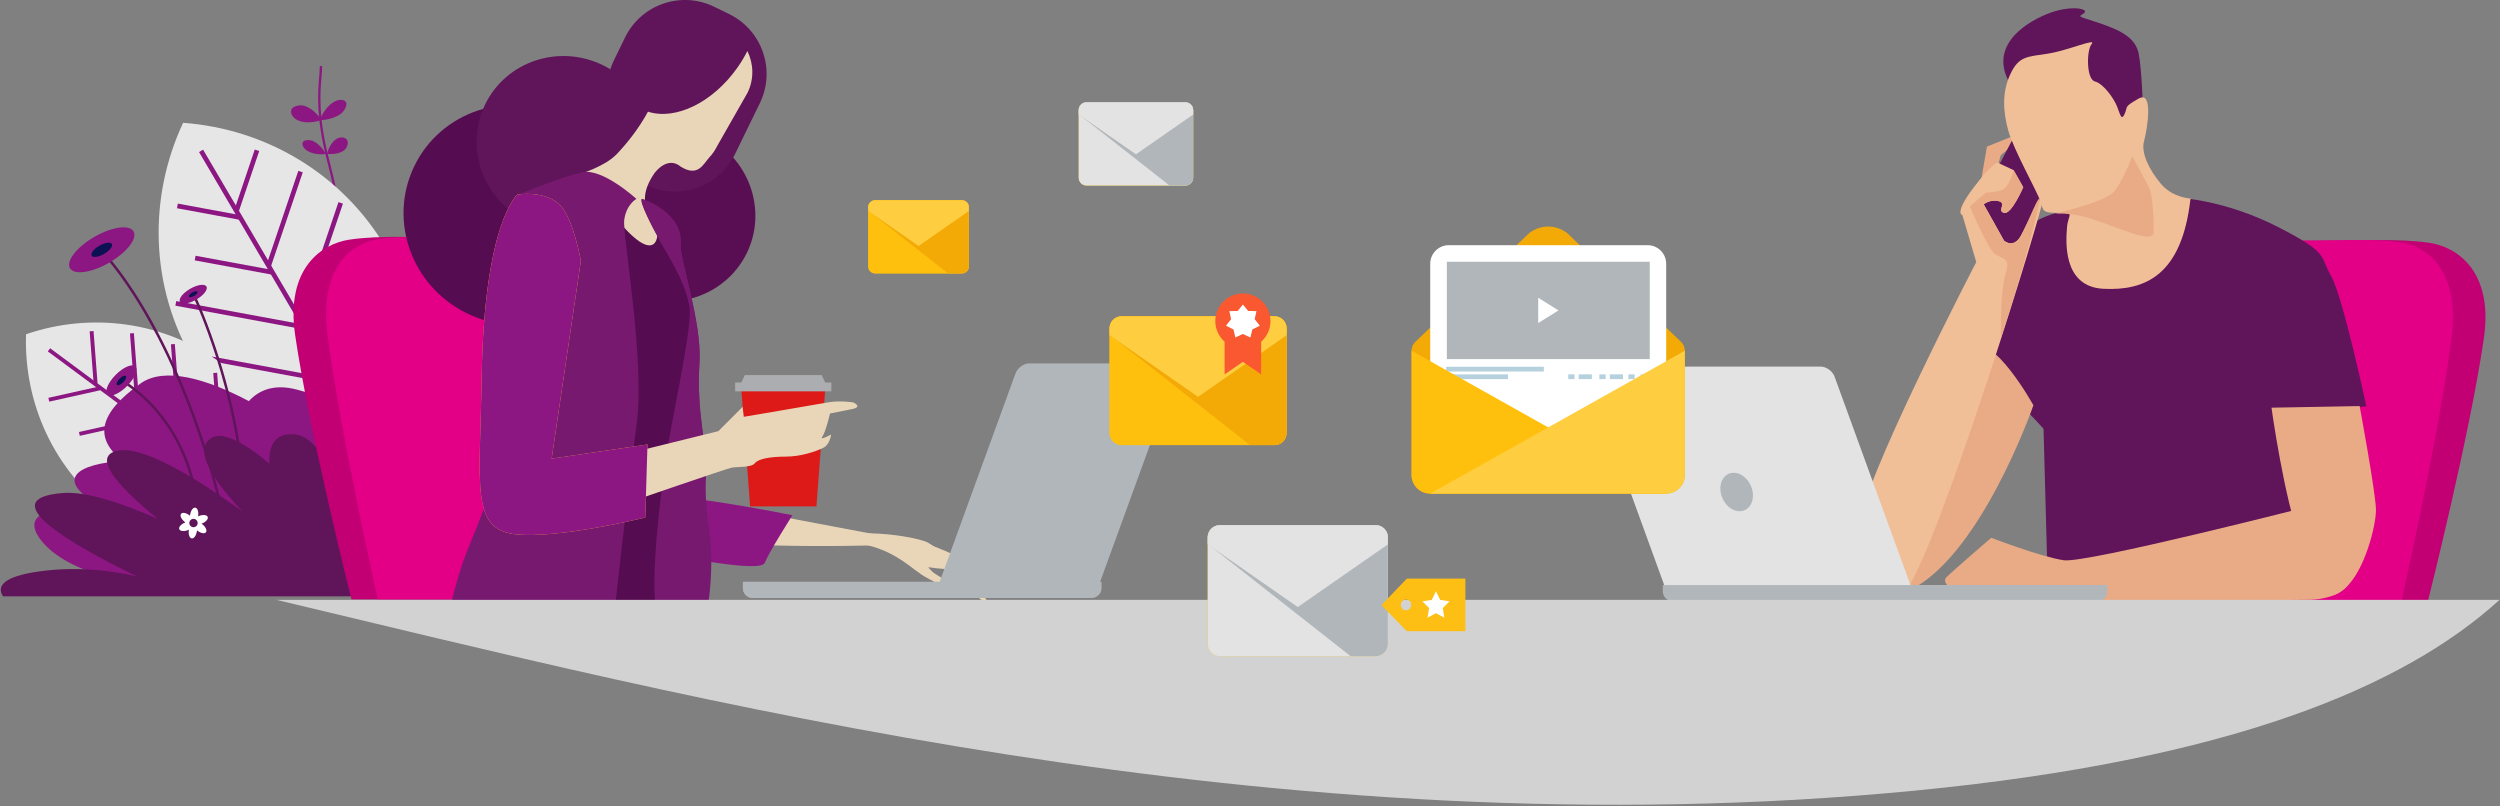 <?xml version="1.0" encoding="UTF-8"?> <svg xmlns="http://www.w3.org/2000/svg" width="1805" height="582" viewBox="0 0 1805 582" fill="none"><rect x="0" y="0" width="1805" height="582" fill="#808080" stroke="none"/> <path d="M232.054 86.613C232.054 86.613 227.59 79.04 219.847 76.427C217.034 75.48 211.337 76.28 210.337 79.294C209.314 82.307 212.058 85.96 216.15 87.348C223.916 89.962 232.054 86.613 232.054 86.613Z" fill="#8C1782"></path> <path d="M230.866 86.723C230.866 86.723 239.186 87.004 245.893 82.309C248.323 80.617 251.245 75.843 249.679 73.59C248.09 71.337 243.72 71.669 240.168 74.136C233.46 78.843 230.866 86.723 230.866 86.723" fill="#8C1782"></path> <path d="M236.196 111.053C236.196 111.053 243.208 112.238 248.327 108.652C250.197 107.357 252.114 103.278 250.548 101.025C248.958 98.771 245.335 98.598 242.624 100.478C237.505 104.066 236.196 111.053 236.196 111.053" fill="#8C1782"></path> <path d="M235.205 111.16C235.205 111.16 232.296 105.025 226.385 101.986C224.221 100.892 219.683 100.639 218.636 102.666C217.612 104.693 219.497 107.732 222.616 109.333C228.503 112.372 235.205 111.16 235.205 111.16" fill="#8C1782"></path> <path d="M235.754 211.614C233.813 212.374 232.386 212.28 232.269 212.266L232.41 210.599L232.339 211.427L232.41 210.599C232.55 210.613 236.315 210.826 239.939 206.479C243.985 201.613 246.159 193.199 246.37 181.465C246.697 165.387 243.26 143.481 236.198 116.346C227.99 84.839 229.487 67.161 230.446 55.467C230.703 52.467 230.913 49.88 230.913 47.68L232.573 47.666C232.597 49.946 232.386 52.572 232.129 55.614C231.147 67.187 229.674 84.692 237.811 115.921C253.549 176.307 248.311 199.12 241.155 207.627C239.285 209.853 237.344 211.013 235.754 211.614Z" fill="#8C1782"></path> <path d="M278.887 179.28C310.841 233.706 311.576 297.919 286.555 351.533C227.562 347.279 171.821 315.359 139.867 260.933C107.89 206.519 107.154 142.305 132.199 88.68C191.192 92.946 246.933 124.866 278.887 179.28Z" fill="#E6E6E6"></path> <path d="M143.708 109.776L280.075 341.949L282.997 340.229L146.63 108.056" fill="#8C1782"></path> <path d="M173.331 155.308L128.395 147.003L127.777 150.347L172.713 158.641" fill="#8C1782"></path> <path d="M196.585 194.882L141.188 184.654L140.589 187.987L195.963 198.229" fill="#8C1782"></path> <path d="M219.818 234.468L127.25 217.375L126.624 220.71L219.216 237.814" fill="#8C1782"></path> <path d="M243.073 274.07L153.013 257.429L152.383 260.776L242.467 277.402" fill="#8C1782"></path> <path d="M266.327 313.641L216.165 304.389L215.555 307.721L265.717 316.975" fill="#8C1782"></path> <path d="M172.517 152.334L187.153 109.042L183.936 107.962L169.3 151.24" fill="#8C1782"></path> <path d="M195.756 191.922L218.601 124.427L215.381 123.348L192.559 190.828" fill="#8C1782"></path> <path d="M219.017 231.508L247.594 147.026L244.372 145.933L215.818 230.413" fill="#8C1782"></path> <path d="M242.264 271.094L271.609 184.321L268.39 183.229L239.045 270.001" fill="#8C1782"></path> <path d="M265.517 310.668L290.734 236.135L287.523 235.053L262.305 309.587" fill="#D1DBEA"></path> <path d="M160.726 262.88C202.96 294.133 224.448 343.092 222.777 392.319C176.181 408.294 123.111 402.012 80.877 370.759C38.644 339.506 17.133 290.56 18.803 241.332C65.399 225.346 118.493 231.625 160.726 262.88Z" fill="#E6E6E6"></path> <path d="M34.524 253.721L214.65 387.08L216.341 384.802L36.191 251.454" fill="#8C1782"></path> <path d="M72.038 278.936L34.93 287.229L35.531 289.988L72.662 281.682" fill="#8C1782"></path> <path d="M102.764 301.669L57.008 311.896L57.615 314.654L103.371 304.427" fill="#8C1782"></path> <path d="M133.468 324.4L56.976 341.495L57.61 344.254L134.102 327.162" fill="#8C1782"></path> <path d="M164.195 347.147L89.784 363.788L90.401 366.533L164.811 349.908" fill="#8C1782"></path> <path d="M194.92 369.879L153.493 379.145L154.092 381.906L195.542 372.64" fill="#8C1782"></path> <path d="M70.445 276.923L67.529 239.005L64.724 239.216L67.64 277.137" fill="#8C1782"></path> <path d="M101.176 299.654L96.664 240.533L93.835 240.746L98.348 299.865" fill="#8C1782"></path> <path d="M131.885 322.402L126.226 248.376L123.396 248.602L129.056 322.615" fill="#8C1782"></path> <path d="M162.594 345.135L156.774 269.11L153.966 269.322L159.787 345.348" fill="#8C1782"></path> <path d="M193.325 367.866L188.331 302.561L185.5 302.772L190.518 368.094" fill="#8C1782"></path> <path d="M449.749 352.043C481.856 330.709 455.866 324.455 425.132 325.668C439.513 310.536 429.826 296.856 392.575 282.456C375.848 275.989 355.949 280.683 336.6 290.495C320.372 262.348 299.175 243.443 275.881 254.907C256.607 264.39 242.476 275.535 233.812 287.214C227.67 285.042 221.054 283.042 213.989 281.202C198.609 277.243 187.474 281.095 179.659 289.601C149.225 273.508 118.666 264.51 101.339 276.948C71.179 298.574 67.684 316.176 88.456 332.761C57.797 334.828 35.053 345.349 75.948 367.35C39.372 364.761 13.481 369.362 29.785 390.254C66.136 436.83 229.842 439.256 351.106 413.281C427.978 406.63 491.568 390.616 503.078 365.949C511.566 347.801 484.602 346.563 449.749 352.043" fill="#8C1782"></path> <path d="M2.181 430.549C-2.866 422.802 3.407 416.202 27.37 412.695C53.521 408.881 78.494 411.481 99.044 416.214C50.565 392.734 -5.943 359.762 45.661 355.948C61.741 354.748 86.498 362.536 113.994 374.707C83.301 349.734 66.428 329.189 85.007 325.389C102.265 321.841 137.477 342.161 174.948 369.121C153.605 346.521 141.226 326.802 150.816 317.496C158.652 309.908 175.357 318.628 194.561 334.775C193.696 320.563 199.657 312.001 213.285 313.722C226.096 315.335 236.455 331.775 243.858 351.482C256.164 320.909 288.612 302.202 321.348 311.496C359.781 322.389 328.895 395.707 311.686 430.549H2.181" fill="#601459"></path> <path d="M74.516 183.95L74.676 184.124C78.15 187.803 135.717 250.257 165.289 395.109L167.072 394.735C136.494 244.843 75.933 182.776 75.819 182.671L74.516 183.95Z" fill="#601459"></path> <path d="M139.394 214.017C139.394 214.017 139.531 214.308 139.806 214.897C143.794 223.563 175.996 295.896 175.996 377.334C175.996 378.148 175.996 378.962 175.996 379.775L177.807 379.789C177.807 378.975 177.829 378.148 177.829 377.334C177.806 289.962 141.067 213.295 141.044 213.228L139.394 214.017" fill="#601459"></path> <path d="M87.21 275.493L87.368 275.572C88.913 276.427 102.746 284.32 116.147 301.628C129.548 318.947 142.564 345.666 142.564 384.321C142.564 384.559 142.564 384.787 142.564 385.027H144.381C144.381 384.787 144.381 384.559 144.381 384.321C144.404 343.987 130.343 316.347 116.261 298.841C102.201 281.319 88.141 273.908 88.073 273.867L87.21 275.493" fill="#601459"></path> <path d="M68.07 171.055C55.393 178.39 47.517 188.496 50.501 193.641C53.463 198.775 66.163 197.002 78.841 189.669C91.518 182.323 99.394 172.215 96.432 167.068C93.448 161.936 80.77 163.722 68.07 171.055Z" fill="#8C1782"></path> <path d="M71.766 177.403C67.725 179.736 65.224 182.95 66.162 184.575C67.122 186.203 71.141 185.642 75.16 183.309C79.202 180.976 81.703 177.776 80.765 176.135C79.805 174.509 75.786 175.069 71.766 177.403" fill="#0C1153"></path> <path d="M137.279 208.521C132.001 211.574 128.725 215.787 129.954 217.921C131.182 220.069 136.483 219.323 141.761 216.27C147.039 213.214 150.315 209.001 149.064 206.867C147.835 204.721 142.557 205.468 137.279 208.521Z" fill="#8C1782"></path> <path d="M138.793 211.161C137.135 212.133 136.091 213.468 136.477 214.147C136.885 214.828 138.543 214.601 140.223 213.627C141.903 212.655 142.948 211.32 142.562 210.641C142.153 209.96 140.473 210.187 138.793 211.161" fill="#0C1153"></path> <path d="M83.533 270.616C77.99 276.204 75.342 282.55 77.586 284.79C79.853 287.029 86.181 284.336 91.724 278.751C97.267 273.176 99.938 266.83 97.694 264.577C95.427 262.337 89.076 265.044 83.533 270.616Z" fill="#8C1782"></path> <path d="M86.354 273.388C84.585 275.161 83.734 277.188 84.451 277.895C85.167 278.6 87.182 277.747 88.951 275.974C90.697 274.201 91.548 272.188 90.832 271.481C90.115 270.76 88.1 271.628 86.354 273.388Z" fill="#0C1153"></path> <path d="M139.247 380.612C137.608 380.373 136.471 378.84 136.721 377.172C136.971 375.532 138.496 374.387 140.157 374.64C141.817 374.892 142.932 376.44 142.682 378.08C142.455 379.732 140.907 380.867 139.247 380.612ZM146.118 378.533C145.913 378.373 145.708 378.226 145.503 378.08L145.845 377.959C148.711 376.826 150.554 374.692 149.963 373.2C149.371 371.707 146.573 371.4 143.706 372.519C143.456 372.613 143.228 372.733 143.001 372.84L143.046 372.478C143.524 369.439 142.591 366.772 140.998 366.533C139.406 366.279 137.745 368.561 137.267 371.614C137.244 371.88 137.199 372.133 137.176 372.385L136.926 372.16C134.514 370.24 131.739 369.694 130.737 370.959C129.736 372.212 130.851 374.799 133.263 376.719C133.49 376.892 133.695 377.04 133.9 377.186L133.559 377.306C130.692 378.426 128.849 380.56 129.441 382.052C130.032 383.559 132.831 383.866 135.697 382.746C135.948 382.639 136.175 382.546 136.425 382.426L136.357 382.774C135.879 385.827 136.812 388.494 138.405 388.732C139.997 388.974 141.658 386.705 142.136 383.652C142.159 383.386 142.204 383.133 142.227 382.881L142.477 383.106C144.912 385.026 147.665 385.572 148.666 384.307C149.667 383.04 148.552 380.467 146.118 378.533" fill="white"></path> <path d="M1617.15 225.464C1617.15 225.464 1623.39 173.787 1663.37 173.787C1705.64 173.787 1731.51 171.972 1754.2 175.345C1773.79 178.268 1800.42 195.72 1793.35 244.265C1783.19 314.371 1752.62 435.373 1752.62 435.373H1573.29L1611.66 253.667L1617.15 225.464" fill="#C20073"></path> <path d="M1612.48 225.468C1612.48 225.468 1618.08 173.788 1653.78 173.788C1691.58 173.788 1714.68 171.975 1734.97 175.349C1752.51 178.268 1776.27 195.724 1769.99 244.269C1760.89 314.373 1733.57 435.373 1733.57 435.373H1573.28L1607.57 253.667L1612.48 225.468" fill="#E30087"></path> <path d="M1429.92 132.881L1434.56 105.866L1453.65 98.161C1453.65 98.161 1453.84 104.335 1449.22 108.188C1444.58 112.04 1444.58 112.04 1444.58 112.04L1439.97 128.253L1429.92 132.881" fill="#E9AB86"></path> <path d="M389.133 223.106C389.133 223.106 382.865 171.467 342.956 171.467C300.72 171.467 274.889 169.667 252.193 173.041C232.63 175.947 206.04 193.373 213.091 241.881C223.252 311.921 253.784 432.787 253.784 432.787H432.935L394.593 251.268L389.133 223.106Z" fill="#C20073"></path> <path d="M393.785 223.106C393.785 223.106 388.178 171.467 352.529 171.467C314.75 171.467 291.661 169.667 271.412 173.041C253.906 175.947 230.132 193.373 236.449 241.881C245.533 311.921 272.808 432.787 272.808 432.787H432.935L398.657 251.268L393.785 223.106" fill="#E30087"></path> <path d="M1574.21 142.91C1574.21 142.91 1606.65 144.455 1644.45 163.75C1682.25 183.042 1674.53 184.59 1683.03 199.242C1691.52 213.908 1708.49 293.389 1708.49 293.389L1640.57 298.788L1667.58 415.307L1478.54 424.561L1475.44 309.59C1475.44 309.59 1437.63 267.148 1428.39 269.467C1419.12 271.774 1420.67 154.483 1500.93 151.401C1581.15 148.309 1574.21 142.91 1574.21 142.91" fill="#601459"></path> <path d="M1425.86 152.564L1452.59 181.562L1491.5 111.536L1457.3 92.536L1425.86 152.564Z" fill="#601459"></path> <path d="M1468.12 292.616C1468.12 292.616 1428.37 407.202 1374.38 428.04C1320.35 448.869 1405.21 258.654 1422.2 249.4C1439.19 240.135 1468.12 292.616 1468.12 292.616Z" fill="#E9AB86"></path> <path d="M1640.03 294.346C1640.03 294.346 1649.09 360.52 1661.41 392.16C1673.77 423.801 1677.2 438.628 1693.25 424.561C1707.16 412.413 1715.44 379.815 1715.44 368.239C1715.44 356.667 1703.66 293.188 1703.66 293.188L1640.03 294.346Z" fill="#E9AB86"></path> <path d="M1669.12 365.147C1669.12 365.147 1506.33 406.816 1490.13 404.507C1473.9 402.189 1437.65 388.295 1437.65 388.295C1437.65 388.295 1409.84 412.228 1405.22 416.855C1400.6 421.482 1414.5 430.736 1425.3 433.054C1436.1 435.376 1667.61 433.054 1667.61 433.054C1667.61 433.054 1712.35 433.054 1693.83 396.789C1675.3 360.52 1669.12 365.147 1669.12 365.147" fill="#E9AB86"></path> <path d="M1547.2 78.096C1547.2 78.096 1546.42 50.309 1544.13 38.736C1541.82 27.163 1531.01 21.764 1514.82 16.364C1498.59 10.964 1500.91 12.496 1504.76 9.417C1508.62 6.323 1494.74 3.244 1477.77 10.191C1460.79 17.138 1433.79 34.884 1453.09 63.429C1472.35 91.99 1544.89 108.189 1547.2 78.096Z" fill="#601459"></path> <path d="M1581.56 143.293C1581.56 143.293 1568.82 142.908 1560.34 132.881C1551.83 122.854 1545.68 110.507 1547.98 102.012C1550.32 93.521 1554.95 64.973 1544.14 71.146C1533.35 77.32 1536.41 76.548 1534.11 81.946C1531.78 87.347 1531.02 83.494 1528.69 77.32C1526.38 71.146 1518.66 60.347 1512.51 58.799C1506.33 57.254 1506.33 36.428 1510.18 31.786C1514.06 27.161 1493.21 36.428 1478.55 38.733C1463.89 41.053 1457.71 40.281 1451.53 53.401C1445.35 66.521 1446.14 80.401 1449.98 94.293C1453.83 108.186 1470.83 138.279 1473.13 145.229C1475.46 152.175 1473.92 153.707 1486.24 153.707C1498.61 153.707 1493.21 154.48 1492.42 163.747C1491.67 173.001 1488.58 206.96 1518.66 208.508C1548.77 210.041 1575.38 198.854 1581.56 143.293" fill="#F0BF97"></path> <path d="M1475.46 142.134C1475.46 149.854 1401.6 389.481 1376.68 425.722C1363.95 444.24 1344.65 405.668 1343.14 379.426C1341.6 353.187 1426.86 189.214 1426.86 189.214L1416.82 155.252C1416.82 155.252 1410.64 154.48 1424.54 135.961C1438.44 117.439 1442.27 117.439 1442.27 117.439L1453.85 122.852L1460.79 135.186C1460.79 135.186 1452.15 155.212 1446.93 153.708C1441.52 152.173 1449.21 146.772 1443.04 145.228C1436.86 143.681 1432.26 147.547 1432.26 147.547L1446.93 173.774C1446.93 173.774 1453.85 179.947 1459.25 169.92C1464.65 159.893 1475.46 135.961 1475.46 142.134Z" fill="#F0BF97"></path> <path d="M1446.91 153.707C1441.51 152.176 1449.2 146.775 1443.02 145.229C1436.85 143.682 1432.25 147.549 1432.25 147.549L1446.91 173.774C1446.91 173.774 1453.83 179.947 1459.26 169.922C1464.66 159.895 1472.74 138.281 1472.74 144.454C1472.74 147.735 1462.07 190.653 1444.6 244.254C1444.44 227.936 1445.12 207.295 1447.65 199.243C1452.31 184.589 1445.37 187.669 1439.97 183.042C1434.57 178.416 1422.22 149.08 1422.22 149.08L1433.79 139.056C1433.79 139.056 1438.42 139.056 1444.6 137.506C1450.77 135.96 1453.83 122.856 1453.83 122.856L1460.77 135.189C1460.77 135.189 1452.16 155.216 1446.91 153.707" fill="#E9AB86"></path> <path d="M1151.46 264.707H1314.65C1318.67 264.707 1323.13 267.973 1324.58 272.002L1379.68 423.334H1201.9L1146.82 272.002C1145.37 267.973 1147.43 264.707 1151.46 264.707Z" fill="#E3E3E3"></path> <path d="M1521.38 422.426V426.919C1521.38 430.867 1518.17 434.08 1514.22 434.08H1207.71C1203.75 434.08 1200.54 430.867 1200.54 426.919V422.426H1521.38Z" fill="#B1B6BA"></path> <path d="M1379.78 426.919V422.426H1521.38V426.919C1521.38 430.867 1518.17 434.08 1514.22 434.08H1386.95C1382.99 434.08 1379.78 430.867 1379.78 426.919Z" fill="#B1B6BA"></path> <path d="M1264.1 350.708C1267.3 357.961 1265.29 365.853 1259.63 368.349C1253.98 370.841 1246.78 366.975 1243.62 359.719C1240.42 352.481 1242.43 344.574 1248.09 342.094C1253.74 339.601 1260.93 343.455 1264.1 350.708" fill="#B1B6BA"></path> <path d="M1539.51 112.812C1539.51 112.812 1531.79 132.882 1525.61 139.055C1519.43 145.228 1494.75 151.401 1486.25 153.707C1477.78 156.028 1488.57 151.401 1508.64 157.574C1528.69 163.747 1554.94 176.865 1554.94 167.599C1554.94 158.346 1554.56 141.373 1551.46 135.187C1548.39 129.026 1539.51 112.812 1539.51 112.812Z" fill="#E9AB86"></path> <path d="M458.183 371.84C458.183 371.84 441.049 384.041 505.855 390.68C570.687 397.373 667.351 392.559 667.351 392.559L519.127 364.48C519.127 364.48 478.247 356.188 458.183 371.84" fill="#E9D6B8"></path> <path d="M615.911 391.655C646.652 395.68 657.921 411.413 669.479 417.333C681.062 423.266 692.357 431.506 692.331 431.388C687.142 418.562 677.236 416.895 672.807 412.388C668.404 407.867 669.4 409.987 680.459 410.653C686.723 411.041 696.289 422.454 703.417 428.987C709.576 434.653 713.795 435.615 713.795 435.615C713.795 435.615 707.243 424.522 698.176 415.066C687.3 403.695 673.279 393.495 669.898 391.734C663.661 388.547 643.193 385.213 628.307 385.08C611.508 384.894 593.792 388.759 615.911 391.655" fill="#E9D6B8"></path> <path d="M668.167 392.094C668.167 392.094 690.935 400.586 694.677 403.973C697.268 406.281 707.71 419.348 707.71 419.348C707.71 419.348 699.1 416.893 694.625 411.881C690.124 406.893 668.167 392.094 668.167 392.094" fill="#E9D6B8"></path> <path d="M572.116 372.014C572.116 372.014 555.342 398.361 552.149 406.348C548.957 414.334 481.861 399.962 481.861 399.962C481.861 399.962 413.626 367.922 459.513 358.428C482.672 353.642 572.116 372.014 572.116 372.014Z" fill="#8C1782"></path> <path d="M539.179 182.735C523.991 213.842 485.946 226.547 454.182 211.029C422.419 195.574 408.947 157.788 424.11 126.693C439.247 95.574 477.292 82.896 509.081 98.389C540.844 113.854 554.316 151.655 539.179 182.735" fill="#590D52"></path> <path d="M444.502 190.561C425.331 229.815 377.318 245.815 337.201 226.269C297.059 206.721 280.059 159.041 299.23 119.748C318.351 80.467 366.388 64.454 406.506 84.027C446.648 103.56 463.623 151.24 444.502 190.561" fill="#560C50"></path> <path d="M465.347 131.399C450.184 162.521 412.128 175.186 380.389 159.721C348.602 144.229 335.148 106.455 350.286 75.348C365.449 44.239 403.505 31.574 435.244 47.042C467.056 62.534 480.51 100.308 465.347 131.399Z" fill="#601459"></path> <path d="M530.689 111.253C519.041 135.162 490.239 145.094 466.338 133.467L465.529 107.628C441.654 95.988 431.725 67.175 443.372 43.295L451.28 27.067C462.927 3.173 491.704 -6.771 515.605 4.869L526.419 10.134C550.32 21.789 560.249 50.601 548.602 74.495L530.689 111.253" fill="#601459"></path> <path d="M539.599 36.843C537.636 40.789 535.296 44.708 532.628 48.521C514.707 74.176 487.55 87.027 467.843 80.629C461.122 92.95 453.068 103.027 445.392 111.174C436.608 120.442 418.134 125.775 418.134 125.775C405.549 143.642 412.672 195.096 457.649 200.416C484.681 203.588 479.168 175.094 469.705 157.322C465.3 148.976 462.255 139.829 472.675 124.776C483.095 112.043 491.199 120.15 491.199 120.15C503.935 128.254 507.736 118.468 512.014 113.774C514.33 111.348 516.243 108.574 517.803 105.416L539.751 66.91C544.558 57.041 544.13 45.989 539.599 36.843" fill="#E9D6B8"></path> <path d="M426.742 447.083C426.742 447.083 466.676 449.482 474.673 448.683C482.769 447.868 481.848 442.295 481.848 442.295C481.848 442.295 486.232 351.188 491.638 312.761C496.969 274.322 502.699 261.843 502.625 249.815C502.5 230.63 500.407 226.39 497.044 211.483C493.656 196.563 474.673 163.283 474.673 168.362C474.673 177.136 468.893 184.615 449.91 163.562C446.622 159.949 426.742 447.083 426.742 447.083" fill="#560C50"></path> <path d="M463.512 143.601C463.512 143.601 493.252 153.027 491.452 176.349C490.653 186.72 506.622 232.254 505.023 261.001C502.699 302.789 510.646 316.269 509.621 346.455C508.546 376.667 515.544 383.4 513.02 420.494C511.021 449.521 505.822 447.882 505.822 447.882C505.822 447.882 494.801 447.682 479.482 449.481C464.912 451.188 476.983 356.282 480.631 331.401C484.305 306.562 498.9 241.321 498.025 224.002C497.15 206.68 480.931 181.774 477.882 176.349C470.21 162.761 461.288 145.015 463.512 143.601" fill="#781970"></path> <path d="M442.632 450.816C442.632 450.816 453.494 352.523 459.665 306.002C465.861 259.468 449.297 169.963 450.704 158.775C452.16 147.59 459.492 143.603 459.492 143.603C459.492 143.603 434.806 121.042 420.365 124.429C408.046 127.323 393.012 132.857 373.115 140.922C359.389 146.509 366.573 303.19 365.339 311.47C360.92 341.202 346.281 375.309 336.802 398.869C329.272 417.589 323.471 445.548 323.471 445.548C323.471 445.548 398.813 447.881 442.632 450.816" fill="#781970"></path> <path d="M398.292 331.133L419.383 188.349C419.383 188.349 414.172 158.948 405.034 148.882C394.217 136.934 373.571 140.468 373.571 140.468C373.571 140.468 349.443 160.255 347.739 273.282C346.578 350.655 339.466 382.454 372.806 385.828C403.898 388.962 465.886 373.616 465.886 373.616L467.491 320.894L398.292 331.133" fill="#FEC12F"></path> <path d="M497.251 218.202C493.807 201.561 480.603 181.189 477.882 176.349C470.22 162.761 461.284 145.014 463.505 143.601C463.505 143.601 493.258 153.029 491.46 176.349C490.662 186.722 506.636 232.254 505.039 261.001C502.743 302.347 510.48 315.988 509.631 345.48C504.115 329.895 499.448 314.216 499.448 305.722C499.448 285.175 504.14 228.64 497.251 218.202" fill="#781970"></path> <path d="M541.564 365.629H589.474L595.87 280.161H535.167L541.564 365.629Z" fill="#DD1A17"></path> <path d="M534.595 277.572H596.479L593.267 270.787H537.781L534.595 277.572" fill="#ACADB0"></path> <path d="M457.112 326.493L518.625 311.307L536.17 293.746L536.991 300.933C536.991 300.933 588.91 292.148 597.683 290.547C606.482 288.946 616.05 290.547 616.05 290.547C616.05 290.547 623.233 293.746 615.255 295.347C607.251 296.934 599.274 298.532 599.274 298.532C599.274 298.532 596.093 312.107 593.682 315.306C591.296 318.507 600.069 313.708 600.069 313.708C600.069 313.708 599.274 320.893 594.477 323.294C589.706 325.693 578.521 329.681 567.337 329.681C556.153 329.681 547.355 331.279 544.969 334.481C542.583 337.667 532.194 336.866 528.193 337.667C524.217 338.467 454.726 362.426 454.726 362.426L457.112 326.493" fill="#E9D6B8"></path> <path d="M530.769 282.562H600.26V276.175H530.769V282.562Z" fill="#ACADB0"></path> <path d="M398.292 331.133L419.383 188.349C419.383 188.349 414.172 158.948 405.034 148.882C394.217 136.934 373.571 140.468 373.571 140.468C373.571 140.468 349.443 160.255 347.739 273.282C346.578 350.655 339.466 382.454 372.806 385.828C403.898 388.962 465.886 373.616 465.886 373.616L467.491 320.894L398.292 331.133" fill="#8C1782"></path> <path d="M844.386 262.386H743.098C739.095 262.386 734.633 265.653 733.172 269.68L678.08 421.014H793.945L849.037 269.68C850.498 265.653 848.415 262.386 844.386 262.386" fill="#B1B6BA"></path> <path d="M536.388 420.123V424.601C536.388 428.562 539.593 431.762 543.546 431.762H788.133C792.112 431.762 795.317 428.562 795.317 424.601V420.123H536.388" fill="#B1B6BA"></path> <path d="M677.979 424.602V420.122H536.372V424.602C536.372 428.563 539.595 431.762 543.545 431.762H670.806C674.756 431.762 677.979 428.563 677.979 424.602" fill="#B1B6BA"></path> <path d="M1804.63 433.123C1735.84 495.669 1611.25 548.64 1382.66 570.828C921.018 615.656 492.73 502.696 199.661 433.123H1804.63Z" fill="#D2D2D2"></path> <path d="M880.798 473.773C875.902 473.773 871.93 469.801 871.93 464.908V388.028C871.93 383.121 875.902 379.148 880.798 379.148H993.176C998.072 379.148 1002.04 383.121 1002.04 388.028V464.908C1002.04 469.801 998.072 473.773 993.176 473.773H880.798Z" fill="#FFBF0D"></path> <path d="M880.868 473.799C875.972 473.799 872 469.826 872 464.933V388.053C872 383.146 875.972 379.174 880.868 379.174H993.247C998.142 379.174 1002.12 383.146 1002.12 388.053V464.933C1002.12 469.826 998.142 473.799 993.247 473.799H880.868Z" fill="#E3E3E3"></path> <path d="M993.176 379.148H880.798C875.902 379.148 871.93 383.121 871.93 388.028V392.669L975.16 473.773H993.176C998.072 473.773 1002.04 469.801 1002.04 464.908V388.028C1002.04 383.121 998.072 379.148 993.176 379.148" fill="#B1B6BA"></path> <path d="M937.001 438.295L1002.04 393.041V388.028C1002.04 383.121 998.072 379.149 993.176 379.149H880.798C875.902 379.149 871.93 383.121 871.93 388.028V393.041L937.001 438.295" fill="#E3E3E3"></path> <path d="M809.83 321.35C805.012 321.35 801.104 317.455 801.104 312.643V237.122C801.104 232.308 805.012 228.402 809.83 228.402H920.213C925.03 228.402 928.912 232.308 928.912 237.122V312.643C928.912 317.455 925.03 321.35 920.213 321.35H809.83Z" fill="#FFBF0D"></path> <path d="M809.83 321.35C805.012 321.35 801.104 317.455 801.104 312.643V237.122C801.104 232.308 805.012 228.402 809.83 228.402H920.213C925.03 228.402 928.912 232.308 928.912 237.122V312.643C928.912 317.455 925.03 321.35 920.213 321.35H809.83Z" fill="#FFBF0D"></path> <path d="M920.213 228.402H809.83C805.012 228.402 801.104 232.308 801.104 237.122V241.681L902.513 321.35H920.213C925.03 321.35 928.912 317.455 928.912 312.643V237.122C928.912 232.308 925.03 228.402 920.213 228.402" fill="#F3AA06"></path> <path d="M864.994 286.494L928.912 242.041V237.122C928.912 232.307 925.03 228.401 920.213 228.401H809.83C805.012 228.401 801.104 232.307 801.104 237.122V242.041L864.994 286.494Z" fill="#FECE40"></path> <path d="M631.849 197.387C629.133 197.387 626.887 195.172 626.887 192.44V149.559C626.887 146.827 629.133 144.612 631.849 144.612H694.536C697.253 144.612 699.473 146.827 699.473 149.559V192.44C699.473 195.172 697.253 197.387 694.536 197.387H631.849Z" fill="#FFBF0D"></path> <path d="M631.849 197.387C629.133 197.387 626.887 195.172 626.887 192.44V149.559C626.887 146.827 629.133 144.612 631.849 144.612H694.536C697.253 144.612 699.473 146.827 699.473 149.559V192.44C699.473 195.172 697.253 197.387 694.536 197.387H631.849Z" fill="#FFBF0D"></path> <path d="M694.536 144.612H631.849C629.133 144.612 626.887 146.827 626.887 149.559V152.145L684.48 197.387H694.536C697.253 197.387 699.473 195.172 699.473 192.44V149.559C699.473 146.827 697.253 144.612 694.536 144.612Z" fill="#F3AA06"></path> <path d="M663.193 177.602L699.473 152.347V149.56C699.473 146.828 697.253 144.613 694.536 144.613H631.849C629.133 144.613 626.887 146.828 626.887 149.56V152.347L663.193 177.602Z" fill="#FECE40"></path> <path d="M1213.81 246.895L1134.46 171.122C1133.73 170.281 1132.91 169.508 1132.03 168.787L1131.27 168.04L1131.18 168.067C1127.43 165.281 1122.83 163.562 1117.79 163.562C1112.75 163.562 1108.18 165.281 1104.44 168.067L1104.35 168.04L1103.56 168.787C1102.71 169.508 1101.89 170.281 1101.13 171.122L1021.78 246.895C1020.02 248.655 1019.14 250.946 1019.14 253.254V342.92C1019.14 350.348 1025.17 356.361 1032.61 356.361H1203C1210.44 356.361 1216.44 350.348 1216.44 342.92V253.254C1216.44 250.946 1215.57 248.655 1213.81 246.895" fill="#F3AA06"></path> <path d="M1202.99 329.467V190.466C1202.99 183.042 1196.97 177.013 1189.56 177.013H1046.05C1038.63 177.013 1032.62 183.042 1032.62 190.466V329.467H1202.99Z" fill="white"></path> <path d="M1191.12 259.27H1044.63V188.977H1191.12V259.27" fill="#B1B6BA"></path> <path d="M1125.21 224.118L1110.58 233.252V214.985L1125.21 224.118Z" fill="white"></path> <path d="M1044.13 268.227H1114.65V264.787H1044.13" fill="#B5D1DE"></path> <path d="M1044.1 273.723H1088.74V270.282H1044.1" fill="#B5D1DE"></path> <path d="M1139.81 273.719H1149.31V270.279H1139.81" fill="#B5D1DE"></path> <path d="M1132.28 273.719H1136.83V270.28H1132.28" fill="#B5D1DE"></path> <path d="M1162.29 273.721H1171.78V270.279H1162.29" fill="#B5D1DE"></path> <path d="M1154.74 273.723H1159.28V270.282H1154.74" fill="#B5D1DE"></path> <path d="M1175.7 273.719H1180.24V270.28H1175.7" fill="#B5D1DE"></path> <path d="M1184.47 273.723H1189.02V270.28H1184.47" fill="#B5D1DE"></path> <path d="M1202.99 356.359H1032.62C1025.17 356.359 1019.15 350.348 1019.15 342.921V253.242L1202.99 356.359Z" fill="#FFBF0D"></path> <path d="M1032.61 356.361H1203C1210.44 356.361 1216.44 350.348 1216.44 342.92V253.239L1032.61 356.361Z" fill="#FECE40"></path> <path d="M910.569 270.307L897.382 261.268L884.168 270.307V242.374H897.382H910.569V270.307Z" fill="url(#paint0_linear_106_7243)"></path> <path d="M917.284 231.785C917.284 242.773 908.361 251.693 897.352 251.693C886.369 251.693 877.446 242.773 877.446 231.785C877.446 220.773 886.369 211.866 897.352 211.866C908.361 211.866 917.284 220.773 917.284 231.785Z" fill="url(#paint1_linear_106_7243)"></path> <path d="M897.372 219.892L901.182 224.532L907.157 224.598L905.896 230.452L909.569 235.186L904.197 237.853L902.799 243.666L897.372 241.131L891.945 243.666L890.547 237.853L885.175 235.186L888.848 230.452L887.587 224.598L893.59 224.532L897.372 219.892" fill="white"></path> <path d="M1015.13 432.882C1013.04 432.882 1011.37 434.615 1011.37 436.747C1011.37 438.894 1013.04 440.627 1015.13 440.613C1017.23 440.627 1018.9 438.894 1018.9 436.747C1018.9 434.615 1017.23 432.882 1015.13 432.882ZM1015.73 455.732L997.405 436.895L1015.73 417.774H1058.01V436.747V455.732H1015.73Z" fill="#FDBF14"></path> <path d="M1036.75 426.827L1033.72 433.135L1026.94 434.135L1031.83 439.056L1030.67 445.988L1036.75 442.709L1042.82 445.988L1041.66 439.056L1046.58 434.135L1039.8 433.135L1036.75 426.827" fill="white"></path> <path d="M784.472 133.961C781.354 133.961 778.832 131.439 778.832 128.332V79.507C778.832 76.386 781.354 73.867 784.472 73.867H855.834C858.952 73.867 861.473 76.386 861.473 79.507V128.332C861.473 131.439 858.952 133.961 855.834 133.961H784.472Z" fill="#FFBF0D"></path> <path d="M784.472 133.961C781.354 133.961 778.832 131.439 778.832 128.332V79.507C778.832 76.386 781.354 73.867 784.472 73.867H855.834C858.952 73.867 861.473 76.386 861.473 79.507V128.332C861.473 131.439 858.952 133.961 855.834 133.961H784.472Z" fill="#E3E3E3"></path> <path d="M855.834 73.867H784.472C781.354 73.867 778.832 76.386 778.832 79.507V82.454L844.392 133.961H855.834C858.952 133.961 861.473 131.439 861.473 128.332V79.507C861.473 76.386 858.952 73.867 855.834 73.867" fill="#B1B6BA"></path> <path d="M820.153 111.428L861.473 82.693V79.507C861.473 76.386 858.952 73.868 855.834 73.868H784.472C781.354 73.868 778.832 76.386 778.832 79.507V82.693L820.153 111.428Z" fill="#E3E3E3"></path> <defs> <linearGradient id="paint0_linear_106_7243" x1="5602.61" y1="-421.867" x2="5602.61" y2="-394.01" gradientUnits="userSpaceOnUse"> <stop stop-color="#E04037"></stop> <stop offset="1" stop-color="#F95830"></stop> </linearGradient> <linearGradient id="paint1_linear_106_7243" x1="5616.38" y1="-522.092" x2="5616.38" y2="-462.771" gradientUnits="userSpaceOnUse"> <stop stop-color="#E04037"></stop> <stop offset="1" stop-color="#F95830"></stop> </linearGradient> </defs> </svg> 